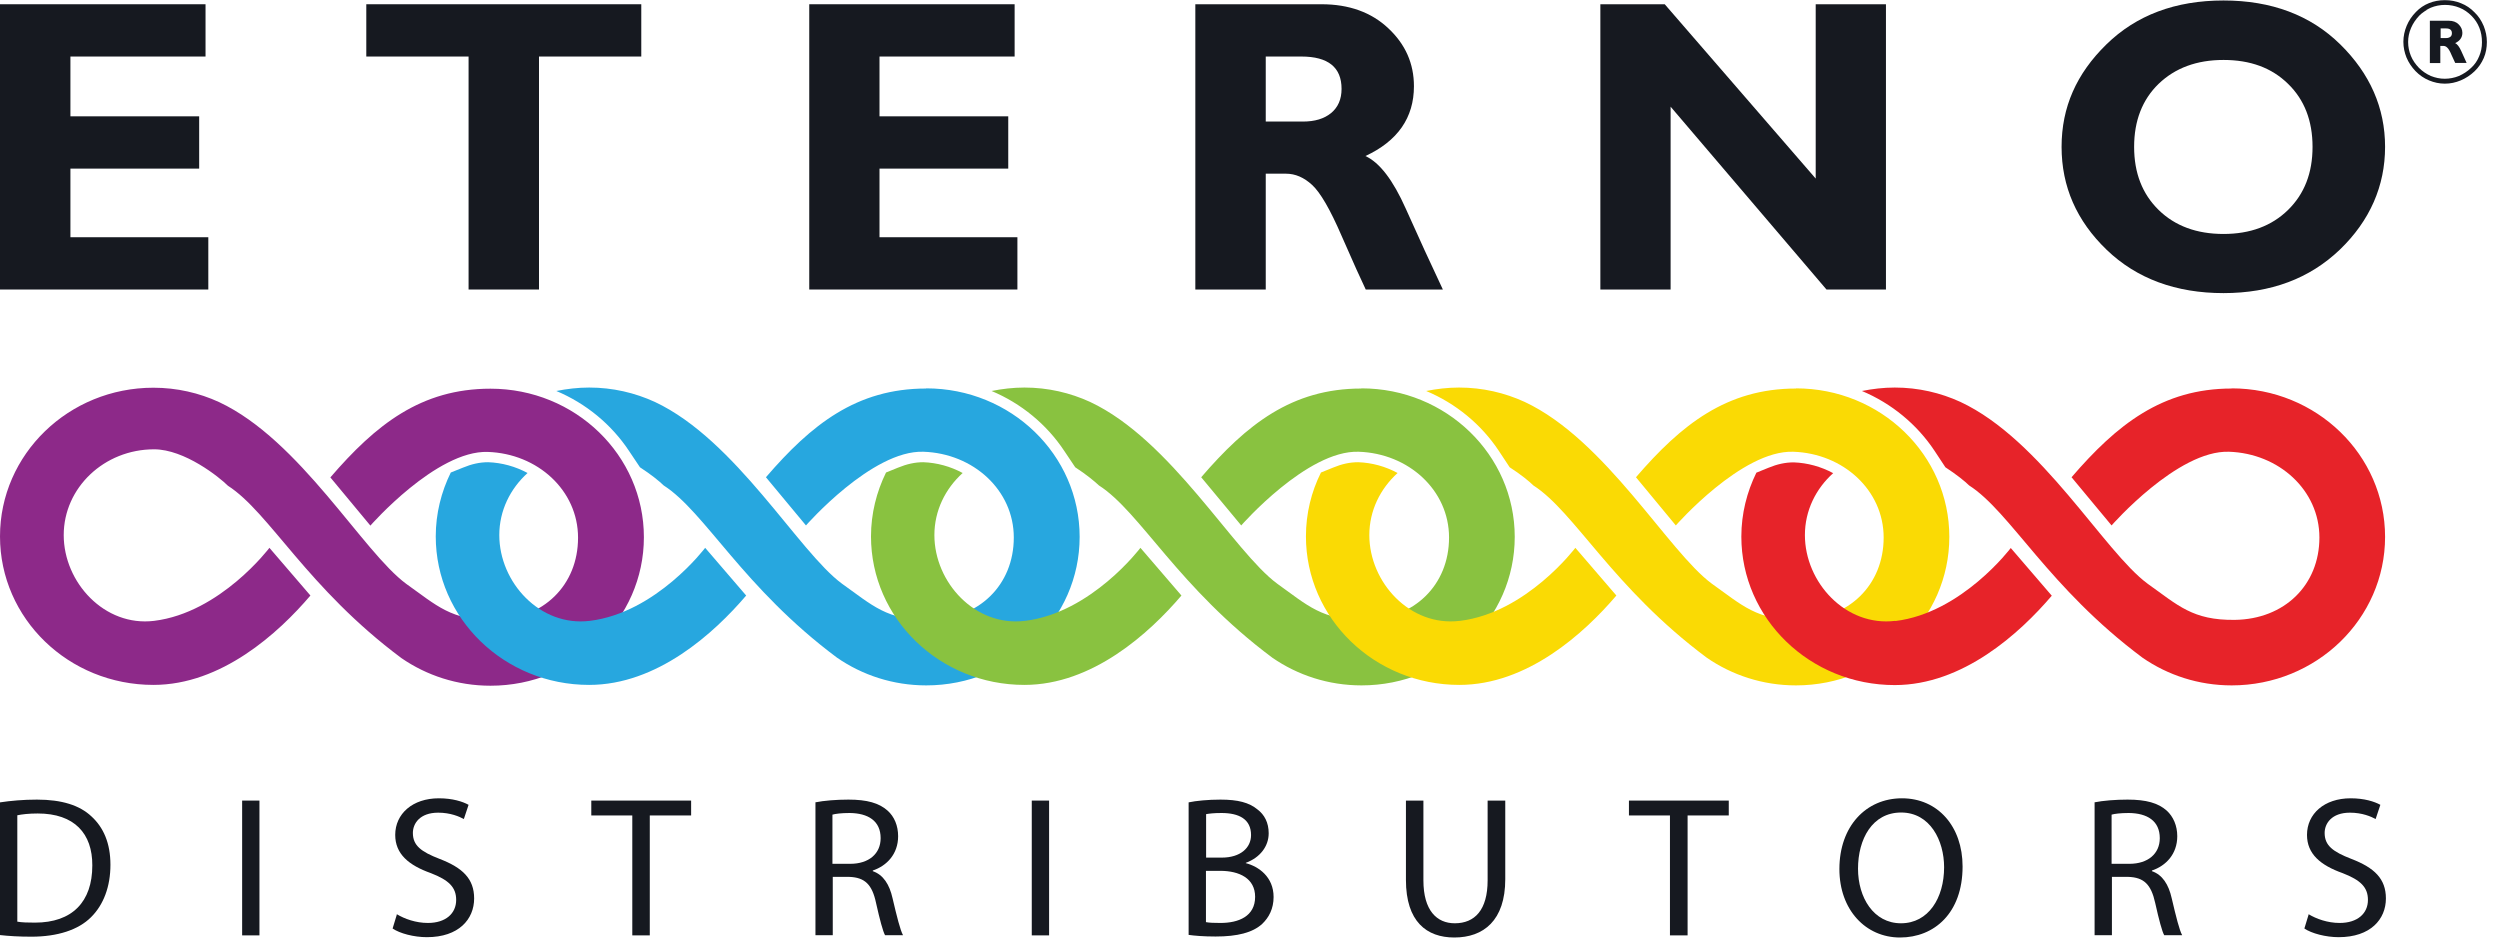<svg width="160" height="60" viewBox="0 0 160 60" fill="none" xmlns="http://www.w3.org/2000/svg">
<g clip-path="url(#clip0_41_22)">
<path d="M31.213 28.923C34.402 29.027 36.995 31.38 36.995 34.413C36.995 37.445 34.779 39.641 31.579 39.683C28.881 39.714 27.951 38.752 26.006 37.372C23.203 35.312 19.219 28.17 14.022 25.734C12.747 25.148 11.325 24.814 9.819 24.814C4.402 24.814 0 29.069 0 34.329C0 39.589 4.392 43.834 9.819 43.834C14.169 43.834 17.808 40.53 19.867 38.114L17.243 35.061C17.243 35.061 14.116 39.212 9.861 39.735C6.692 40.122 4.078 37.278 4.078 34.245C4.078 31.213 6.671 28.756 9.861 28.756C11.816 28.756 14.043 30.544 14.587 31.087C17.243 32.792 19.658 37.623 25.692 42.119C27.302 43.228 29.268 43.886 31.391 43.886C36.807 43.886 41.209 39.63 41.209 34.381C41.209 29.132 36.818 24.876 31.391 24.876C26.947 24.876 24.05 27.177 21.143 30.554L23.705 33.639C23.705 33.639 27.93 28.808 31.223 28.923" fill="#8D2989"/>
<path d="M142.826 24.866C138.393 24.866 135.486 27.166 132.579 30.544L135.141 33.628C135.141 33.628 139.365 28.797 142.659 28.912C145.848 29.017 148.442 31.37 148.442 34.402C148.442 37.435 146.214 39.63 143.025 39.672C140.327 39.704 139.397 38.742 137.452 37.361C134.649 35.301 130.676 28.16 125.468 25.723C124.193 25.138 122.771 24.803 121.265 24.803C120.543 24.803 119.843 24.887 119.163 25.023C121.056 25.817 122.687 27.156 123.816 28.86L124.506 29.906C125.217 30.366 125.782 30.826 126.023 31.067C128.679 32.771 131.094 37.602 137.128 42.098C138.738 43.207 140.704 43.865 142.826 43.865C148.243 43.865 152.645 39.609 152.645 34.36C152.645 29.111 148.253 24.855 142.826 24.855" fill="#E72329"/>
<path d="M114.949 24.866C110.516 24.866 107.609 27.166 104.702 30.544L107.253 33.628C107.253 33.628 111.478 28.797 114.771 28.912C117.961 29.017 120.554 31.37 120.554 34.402C120.554 37.435 118.327 39.63 115.137 39.672C112.44 39.704 111.509 38.742 109.564 37.361C106.762 35.301 102.778 28.16 97.581 25.723C96.305 25.138 94.883 24.803 93.377 24.803C92.656 24.803 91.955 24.887 91.275 25.023C93.168 25.817 94.799 27.156 95.929 28.86L96.619 29.906C97.34 30.366 97.905 30.836 98.135 31.067C100.791 32.771 103.206 37.602 109.24 42.098C110.85 43.207 112.816 43.865 114.939 43.865C120.355 43.865 124.757 39.609 124.757 34.36C124.757 29.111 120.366 24.855 114.939 24.855" fill="#FADA04"/>
<path d="M121.296 39.735C118.128 40.122 115.514 37.278 115.514 34.245C115.514 32.677 116.214 31.276 117.323 30.282C116.549 29.864 115.681 29.624 114.803 29.592H114.792C114.259 29.592 113.736 29.707 113.182 29.937L112.408 30.251C111.802 31.485 111.446 32.876 111.446 34.34C111.446 39.589 115.838 43.845 121.265 43.845C125.615 43.845 129.254 40.54 131.314 38.125L128.689 35.072C128.689 35.072 125.563 39.223 121.307 39.746" fill="#E72329"/>
<path d="M87.124 24.866C82.68 24.866 79.784 27.166 76.877 30.544L79.439 33.628C79.439 33.628 83.663 28.797 86.957 28.912C90.146 29.017 92.739 31.37 92.739 34.402C92.739 37.435 90.512 39.63 87.323 39.672C84.625 39.704 83.684 38.742 81.749 37.361C78.947 35.301 74.963 28.16 69.766 25.723C68.491 25.138 67.069 24.803 65.563 24.803C64.841 24.803 64.141 24.887 63.461 25.023C65.354 25.817 66.985 27.156 68.114 28.86L68.815 29.906C69.526 30.366 70.09 30.836 70.331 31.067C72.987 32.771 75.402 37.602 81.436 42.098C83.046 43.207 85.012 43.865 87.135 43.865C92.551 43.865 96.943 39.609 96.943 34.36C96.943 29.111 92.551 24.855 87.135 24.855" fill="#89C240"/>
<path d="M93.42 39.735C90.251 40.122 87.637 37.278 87.637 34.245C87.637 32.677 88.338 31.276 89.446 30.272C88.672 29.854 87.815 29.613 86.926 29.582C86.382 29.582 85.87 29.697 85.316 29.927L84.542 30.241C83.925 31.474 83.58 32.865 83.58 34.329C83.58 39.578 87.972 43.834 93.399 43.834C97.749 43.834 101.388 40.53 103.448 38.114L100.823 35.061C100.823 35.061 97.697 39.212 93.441 39.735" fill="#FADA04"/>
<path d="M59.268 24.866C54.824 24.866 51.927 27.166 49.02 30.544L51.582 33.628C51.582 33.628 55.807 28.797 59.1 28.912C62.29 29.017 64.883 31.37 64.883 34.402C64.883 37.435 62.656 39.63 59.467 39.672C56.769 39.704 55.838 38.742 53.893 37.361C51.091 35.301 47.107 28.16 41.91 25.723C40.634 25.138 39.212 24.803 37.706 24.803C36.985 24.803 36.284 24.887 35.605 25.023C37.497 25.817 39.128 27.156 40.258 28.86L40.958 29.906C41.669 30.366 42.234 30.826 42.474 31.067C45.13 32.771 47.546 37.602 53.579 42.098C55.19 43.207 57.156 43.865 59.278 43.865C64.695 43.865 69.097 39.609 69.097 34.36C69.097 29.111 64.705 24.855 59.278 24.855" fill="#27A7DF"/>
<path d="M65.584 39.735C62.416 40.122 59.801 37.278 59.801 34.245C59.801 32.677 60.502 31.276 61.61 30.272C60.837 29.854 59.969 29.613 59.09 29.582C58.557 29.582 58.045 29.697 57.48 29.927L56.706 30.241C56.1 31.474 55.744 32.865 55.744 34.329C55.744 39.578 60.136 43.834 65.563 43.834C69.913 43.834 73.552 40.53 75.612 38.114L72.987 35.061C72.987 35.061 69.861 39.212 65.605 39.735" fill="#89C240"/>
<path d="M37.738 39.735C34.569 40.122 31.955 37.278 31.955 34.245C31.955 32.677 32.656 31.276 33.764 30.272C32.99 29.854 32.123 29.613 31.244 29.582C30.701 29.582 30.188 29.697 29.634 29.927L28.85 30.241C28.243 31.474 27.888 32.865 27.888 34.329C27.888 39.578 32.279 43.834 37.706 43.834C42.056 43.834 45.695 40.53 47.755 38.114L45.131 35.061C45.131 35.061 42.004 39.212 37.748 39.735" fill="#27A7DF"/>
<path d="M1.108 58.986C1.39 59.038 1.798 59.048 2.237 59.048C4.622 59.048 5.908 57.72 5.908 55.389C5.918 53.349 4.768 52.063 2.415 52.063C1.84 52.063 1.401 52.116 1.108 52.178V58.986ZM-0 51.352C0.679 51.248 1.485 51.175 2.363 51.175C3.963 51.175 5.103 51.541 5.855 52.252C6.619 52.952 7.068 53.956 7.068 55.347C7.068 56.737 6.629 57.909 5.824 58.703C5.019 59.508 3.691 59.948 2.007 59.948C1.213 59.948 0.543 59.906 -0.011 59.843V51.363L-0 51.352Z" fill="#161920"/>
<path d="M16.605 51.237H15.497V59.864H16.605V51.237Z" fill="#161920"/>
<path d="M25.388 58.505C25.89 58.808 26.612 59.069 27.386 59.069C28.525 59.069 29.195 58.463 29.195 57.595C29.195 56.79 28.735 56.33 27.574 55.88C26.162 55.378 25.294 54.657 25.294 53.433C25.294 52.084 26.403 51.091 28.086 51.091C28.965 51.091 29.613 51.3 29.989 51.509L29.686 52.419C29.404 52.262 28.829 52.011 28.044 52.011C26.863 52.011 26.424 52.712 26.424 53.308C26.424 54.113 26.946 54.51 28.139 54.971C29.602 55.535 30.345 56.236 30.345 57.501C30.345 58.829 29.362 59.979 27.323 59.979C26.486 59.979 25.587 59.739 25.127 59.425L25.409 58.494L25.388 58.505Z" fill="#161920"/>
<path d="M40.467 52.189H37.843V51.237H44.232V52.189H41.586V59.864H40.467V52.189Z" fill="#161920"/>
<path d="M53.276 55.284H54.416C55.608 55.284 56.361 54.636 56.361 53.642C56.361 52.534 55.556 52.042 54.374 52.032C53.841 52.032 53.454 52.084 53.276 52.137V55.284ZM52.168 51.352C52.733 51.237 53.538 51.175 54.301 51.175C55.493 51.175 56.257 51.394 56.8 51.875C57.239 52.262 57.48 52.848 57.48 53.517C57.48 54.657 56.758 55.41 55.859 55.713V55.755C56.528 55.985 56.926 56.602 57.124 57.49C57.407 58.693 57.616 59.529 57.794 59.853H56.643C56.508 59.613 56.309 58.871 56.068 57.794C55.817 56.602 55.347 56.152 54.343 56.12H53.297V59.853H52.189V51.342L52.168 51.352Z" fill="#161920"/>
<path d="M67.142 51.237H66.033V59.864H67.142V51.237Z" fill="#161920"/>
<path d="M77.181 59.017C77.4 59.059 77.714 59.069 78.111 59.069C79.261 59.069 80.328 58.651 80.328 57.396C80.328 56.215 79.314 55.734 78.101 55.734H77.181V59.028V59.017ZM77.181 54.887H78.195C79.377 54.887 80.067 54.27 80.067 53.444C80.067 52.429 79.303 52.032 78.174 52.032C77.662 52.032 77.369 52.074 77.191 52.105V54.887H77.181ZM76.072 51.352C76.553 51.248 77.327 51.175 78.111 51.175C79.23 51.175 79.941 51.363 80.475 51.802C80.924 52.137 81.196 52.649 81.196 53.329C81.196 54.165 80.642 54.887 79.732 55.221V55.242C80.548 55.451 81.51 56.12 81.51 57.407C81.51 58.149 81.217 58.714 80.778 59.132C80.171 59.686 79.199 59.937 77.798 59.937C77.034 59.937 76.438 59.885 76.072 59.833V51.352Z" fill="#161920"/>
<path d="M91.098 51.237V56.34C91.098 58.275 91.956 59.09 93.106 59.09C94.382 59.09 95.208 58.243 95.208 56.34V51.237H96.337V56.267C96.337 58.913 94.946 60 93.075 60C91.308 60 89.98 58.986 89.98 56.319V51.237H91.109H91.098Z" fill="#161920"/>
<path d="M106.877 52.189H104.252V51.237H110.641V52.189H108.006V59.864H106.877V52.189Z" fill="#161920"/>
<path d="M118.913 55.598C118.913 57.438 119.906 59.09 121.663 59.09C123.42 59.09 124.423 57.47 124.423 55.504C124.423 53.789 123.524 52.001 121.673 52.001C119.822 52.001 118.913 53.705 118.913 55.598ZM125.605 55.462C125.605 58.432 123.796 60 121.6 60C119.404 60 117.721 58.233 117.721 55.619C117.721 52.879 119.425 51.091 121.726 51.091C124.026 51.091 125.605 52.9 125.605 55.452" fill="#161920"/>
<path d="M135.142 55.284H136.281C137.473 55.284 138.226 54.636 138.226 53.642C138.226 52.534 137.421 52.042 136.24 52.032C135.706 52.032 135.319 52.084 135.142 52.137V55.284ZM134.033 51.352C134.598 51.237 135.403 51.175 136.166 51.175C137.358 51.175 138.122 51.394 138.665 51.875C139.094 52.262 139.345 52.848 139.345 53.517C139.345 54.657 138.624 55.41 137.724 55.713V55.755C138.394 55.985 138.791 56.602 138.99 57.49C139.272 58.693 139.481 59.529 139.659 59.853H138.509C138.373 59.613 138.174 58.871 137.934 57.794C137.672 56.602 137.212 56.152 136.208 56.12H135.163V59.853H134.054V51.342L134.033 51.352Z" fill="#161920"/>
<path d="M147.742 58.505C148.244 58.808 148.965 59.069 149.739 59.069C150.879 59.069 151.548 58.463 151.548 57.595C151.548 56.79 151.088 56.33 149.927 55.88C148.516 55.378 147.648 54.657 147.648 53.433C147.648 52.084 148.756 51.091 150.44 51.091C151.318 51.091 151.966 51.3 152.343 51.509L152.04 52.419C151.757 52.262 151.182 52.011 150.398 52.011C149.216 52.011 148.777 52.712 148.777 53.308C148.777 54.113 149.3 54.51 150.492 54.971C151.956 55.535 152.698 56.236 152.698 57.501C152.698 58.829 151.715 59.979 149.676 59.979C148.85 59.979 147.941 59.739 147.48 59.425L147.763 58.494L147.742 58.505Z" fill="#161920"/>
<path d="M13.332 15.183V18.529H0V0.272H13.154V3.618H4.507V7.445H12.747V10.791H4.507V15.183H13.332Z" fill="#161920"/>
<path d="M41.042 0.272V3.618H34.496V18.529H29.989V3.618H23.443V0.272H41.042Z" fill="#161920"/>
<path d="M65.114 15.183V18.529H51.792V0.272H64.936V3.618H56.288V7.445H64.528V10.791H56.288V15.183H65.114Z" fill="#161920"/>
<path d="M81.008 3.618V7.78H83.381C84.145 7.78 84.741 7.602 85.19 7.236C85.63 6.87 85.86 6.358 85.86 5.688C85.86 4.308 85.002 3.618 83.287 3.618H81.008ZM76.511 0.272H84.584C86.33 0.272 87.763 0.784 88.85 1.809C89.948 2.834 90.492 4.068 90.492 5.521C90.492 7.529 89.457 9.024 87.386 9.986C88.296 10.404 89.153 11.523 89.969 13.353C90.785 15.183 91.579 16.908 92.343 18.529H87.407C87.114 17.923 86.602 16.783 85.86 15.089C85.128 13.395 84.5 12.318 83.977 11.837C83.455 11.356 82.9 11.116 82.304 11.116H81.008V18.529H76.501V0.272H76.511Z" fill="#161920"/>
<path d="M120.701 0.272V18.529H116.895L106.919 6.828V18.529H102.423V0.272H106.543L116.205 11.429V0.272H120.701Z" fill="#161920"/>
<path d="M142.304 14.974C144.008 14.974 145.389 14.461 146.434 13.437C147.48 12.412 148.003 11.073 148.003 9.4C148.003 7.727 147.48 6.378 146.434 5.364C145.389 4.339 144.019 3.837 142.304 3.837C140.589 3.837 139.209 4.35 138.153 5.364C137.107 6.378 136.584 7.727 136.584 9.4C136.584 11.073 137.107 12.412 138.153 13.437C139.198 14.461 140.589 14.974 142.304 14.974ZM142.304 0.031C145.378 0.031 147.877 0.972 149.78 2.844C151.683 4.716 152.645 6.912 152.645 9.4C152.645 11.889 151.683 14.116 149.749 15.978C147.815 17.828 145.336 18.759 142.304 18.759C139.271 18.759 136.751 17.839 134.827 15.988C132.903 14.137 131.941 11.941 131.941 9.4C131.941 6.859 132.893 4.716 134.807 2.844C136.72 0.972 139.219 0.031 142.304 0.031Z" fill="#161920"/>
<path d="M155.291 0.638C155.385 0.586 155.479 0.533 155.573 0.492C155.855 0.376 156.159 0.314 156.483 0.314C156.807 0.314 157.121 0.376 157.403 0.492C157.696 0.607 157.947 0.784 158.177 1.014C158.396 1.234 158.564 1.485 158.679 1.778C158.794 2.06 158.846 2.374 158.846 2.708C158.846 3.043 158.783 3.325 158.668 3.597C158.553 3.879 158.386 4.13 158.156 4.34C157.915 4.57 157.654 4.737 157.372 4.862C157.089 4.977 156.776 5.04 156.462 5.04C156.148 5.04 155.866 4.977 155.573 4.862C155.291 4.737 155.029 4.559 154.81 4.34C154.59 4.109 154.412 3.859 154.297 3.576C154.182 3.294 154.12 3.001 154.12 2.687C154.12 2.374 154.182 2.081 154.308 1.788C154.433 1.495 154.611 1.234 154.841 0.993C154.914 0.91 155.008 0.847 155.092 0.784C155.155 0.732 155.228 0.69 155.301 0.648M158.951 1.652C158.815 1.328 158.626 1.035 158.375 0.795C158.125 0.533 157.832 0.335 157.508 0.209C157.183 0.073 156.838 0.01 156.472 0.01C156.106 0.01 155.772 0.073 155.458 0.199C155.144 0.324 154.862 0.512 154.622 0.763C154.36 1.025 154.161 1.328 154.026 1.652C153.89 1.976 153.816 2.321 153.816 2.677C153.816 3.032 153.89 3.367 154.015 3.681C154.151 4.005 154.35 4.298 154.59 4.549C154.841 4.81 155.134 5.009 155.458 5.145C155.782 5.281 156.117 5.354 156.472 5.354C156.828 5.354 157.163 5.281 157.487 5.145C157.811 5.009 158.114 4.81 158.375 4.559C158.626 4.319 158.825 4.026 158.961 3.712C159.097 3.398 159.16 3.043 159.16 2.687C159.16 2.332 159.087 1.997 158.961 1.673" fill="#161920"/>
<path d="M156.201 1.819V2.436H156.556C156.671 2.436 156.755 2.405 156.828 2.353C156.891 2.3 156.922 2.227 156.922 2.123C156.922 1.924 156.797 1.819 156.546 1.819H156.211H156.201ZM155.532 1.328H156.724C156.985 1.328 157.194 1.401 157.351 1.558C157.508 1.715 157.592 1.893 157.592 2.102C157.592 2.394 157.435 2.614 157.132 2.76C157.267 2.823 157.393 2.99 157.518 3.262C157.644 3.534 157.759 3.785 157.863 4.026H157.132C157.09 3.942 157.016 3.764 156.901 3.524C156.797 3.273 156.703 3.116 156.619 3.043C156.546 2.97 156.462 2.938 156.368 2.938H156.18V4.036H155.511V1.328H155.532Z" fill="#161920"/>
</g>
<defs>
<clipPath id="clip0_41_22">
<rect width="159.15" height="60" fill="white"/>
</clipPath>
</defs>
</svg>
